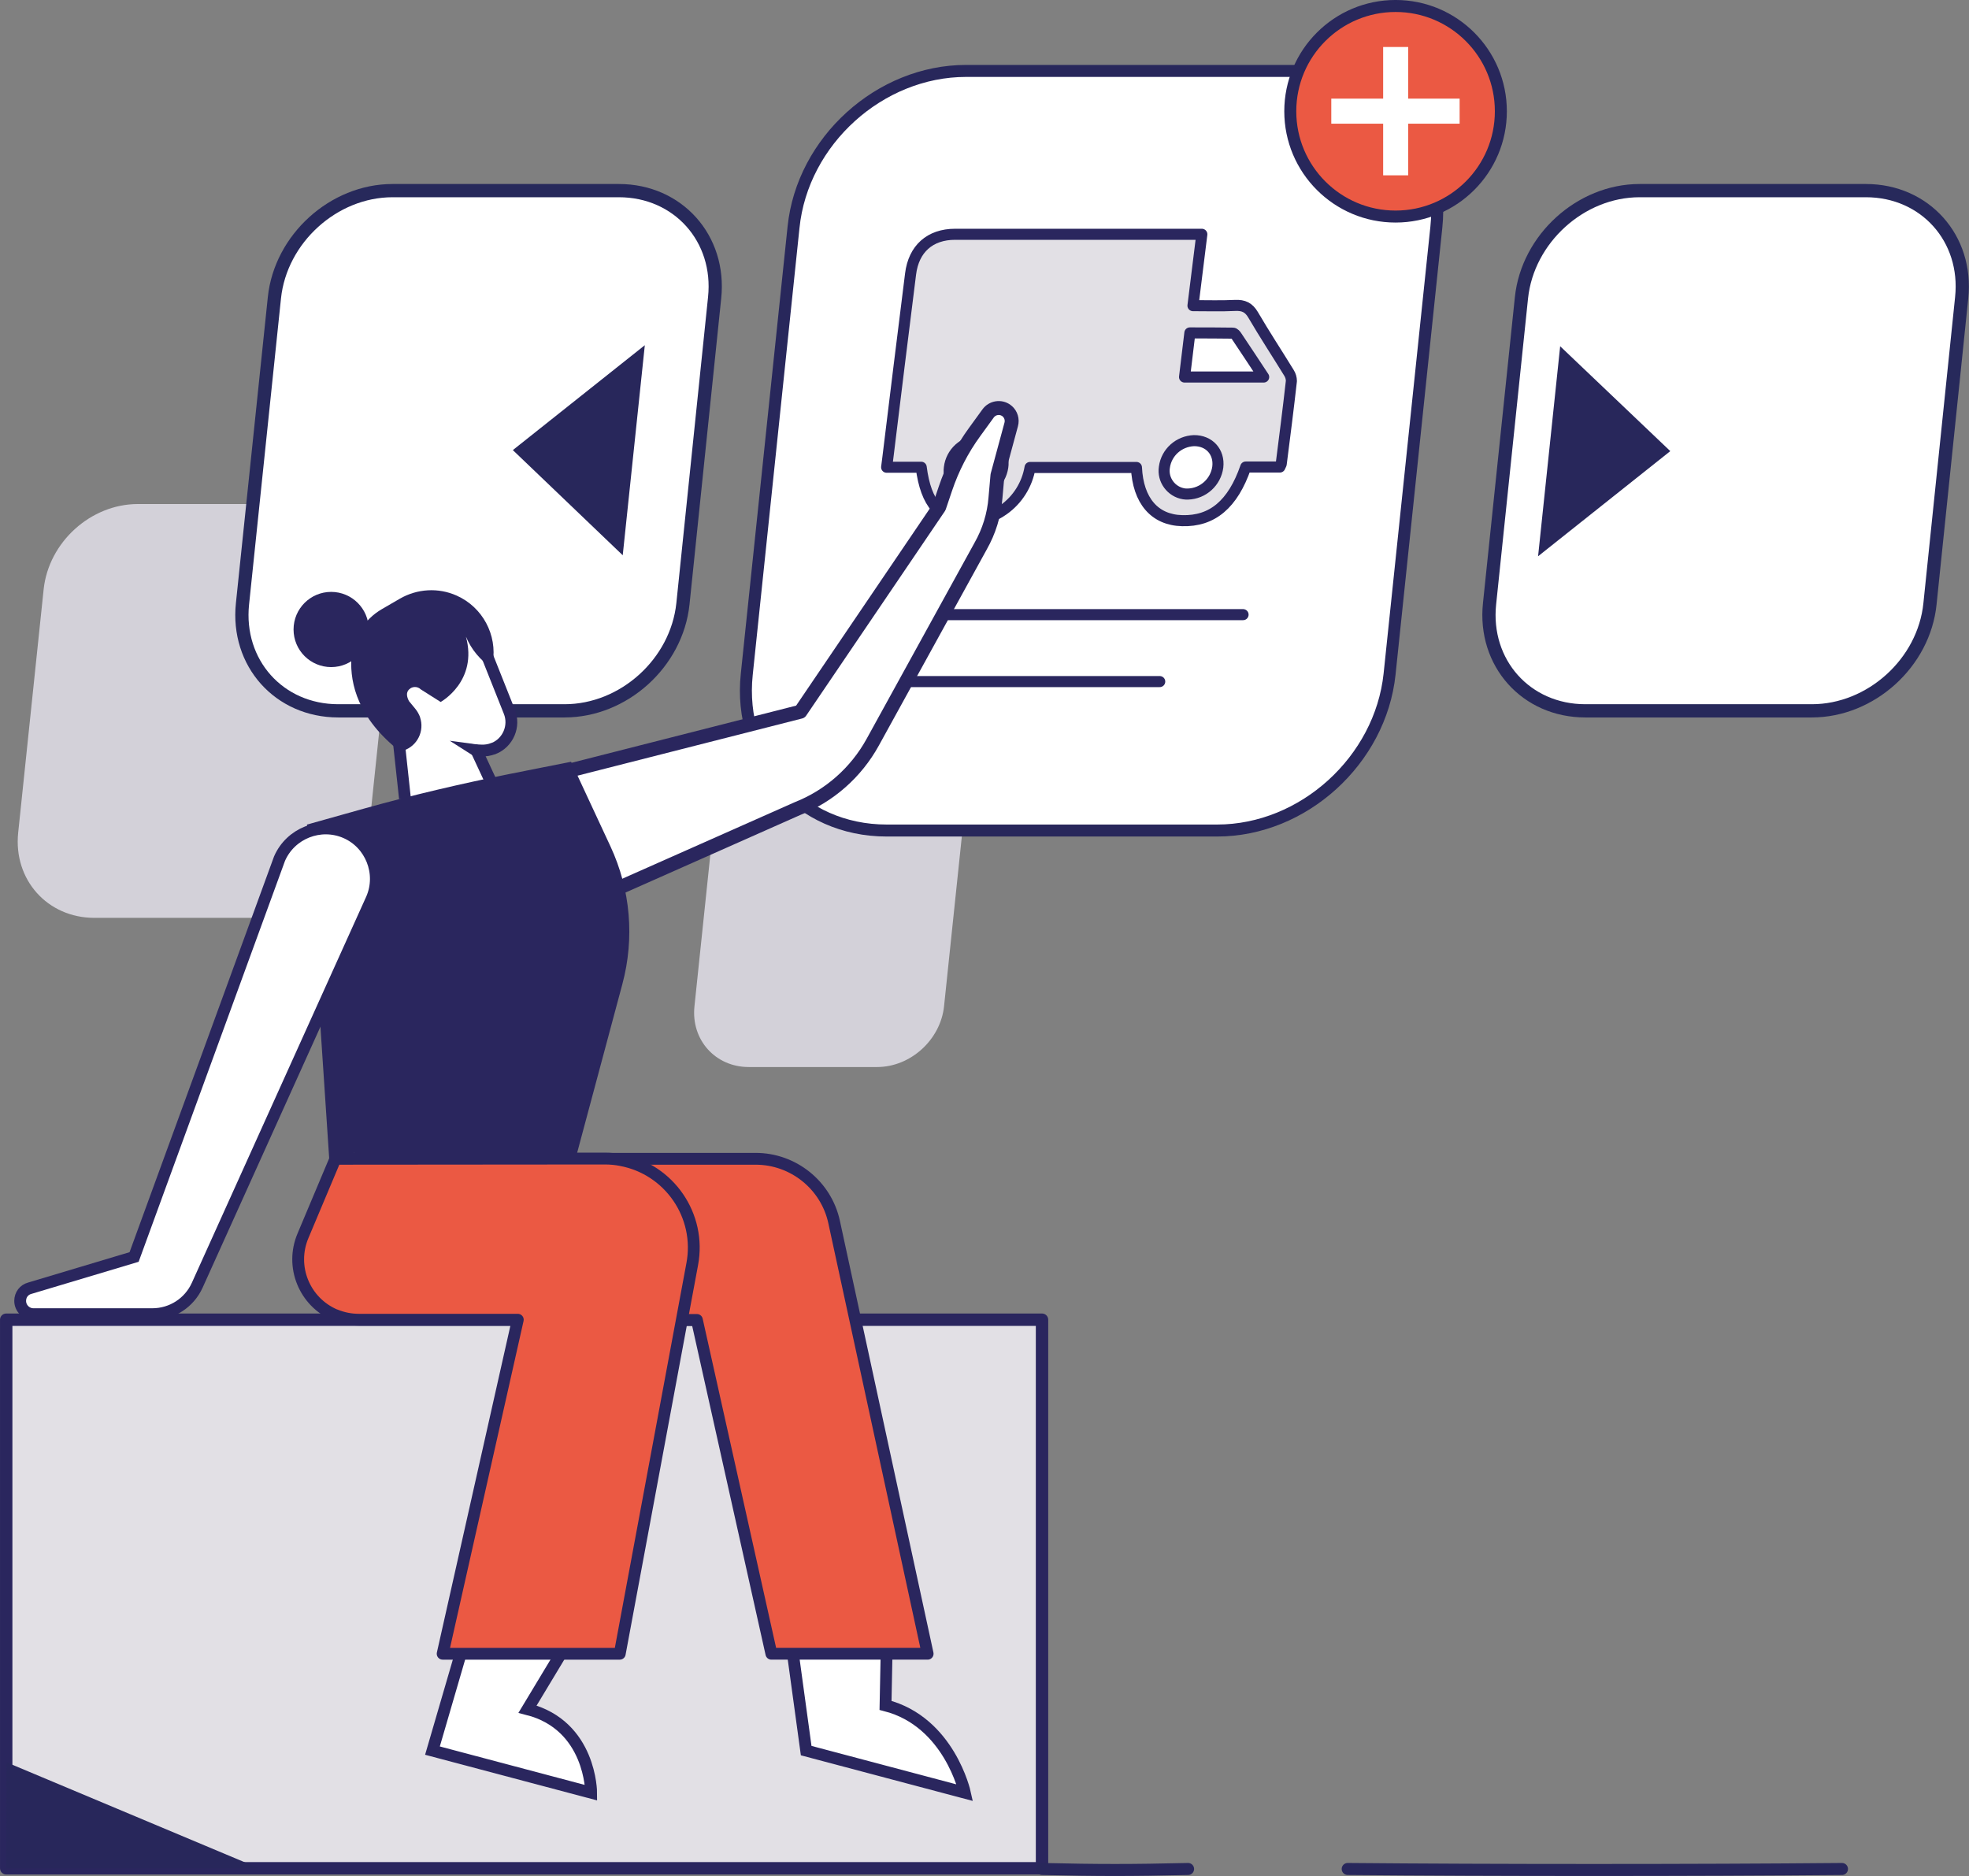 <?xml version="1.0" encoding="UTF-8"?><svg xmlns="http://www.w3.org/2000/svg" xmlns:xlink="http://www.w3.org/1999/xlink" version="1.1" id="Ebene_1" x="0px" y="0px" viewBox="0 0 888.3 846.4" style="enable-background:new 0 0 888.3 846.4;" xml:space="preserve"><rect x="0" y="0" width="888.3" height="846.4" fill="#808080" stroke="none"/><style type="text/css">.st0{fill:#E2E0E5;stroke:#2A265E;stroke-width:5.59;stroke-linecap:round;stroke-linejoin:round;}	.st1{fill:#28275B;}	.st2{fill:#D3D1D9;}	.st3{fill:#FFFFFF;stroke:#27295B;stroke-width:5.97;stroke-miterlimit:10;}	.st4{fill:#FFFFFF;stroke:#28275B;stroke-width:5.41;stroke-miterlimit:10;}	.st5{fill:#FFFFFF;stroke:#28275B;stroke-width:5.41;stroke-linecap:round;stroke-linejoin:round;}	.st6{fill:#28275B;stroke:#28275B;stroke-width:6.76;stroke-miterlimit:10;}	.st7{fill:#EB5943;stroke:#28275B;stroke-width:5.41;stroke-linecap:round;stroke-linejoin:round;}	.st8{fill:#FFFFFF;}	.st9{fill:#E2E0E5;stroke:#2A265E;stroke-width:4.99;stroke-linecap:round;stroke-linejoin:round;}	.st10{fill:none;stroke:#2A265E;stroke-width:4.99;stroke-linecap:round;stroke-linejoin:round;}	.st11{fill:#FFFFFF;stroke:#2A265E;stroke-width:6.29;stroke-linecap:round;stroke-linejoin:round;}	.st12{fill:#FFFFFF;stroke:#2A265E;stroke-width:5.33;stroke-miterlimit:10;}	.st13{fill:#EB5943;stroke:#2A265E;stroke-width:5.33;stroke-linecap:round;stroke-linejoin:round;}	.st14{fill:#2A265E;stroke:#2A265E;stroke-width:5.33;stroke-miterlimit:10;}	.st15{fill:#2A265E;}</style><rect x="2.8" y="595.4" class="st0" width="467.3" height="247.5"/><polygon class="st1" points="3,795.1 116.9,842.9 2.8,842.9 "/><path class="st2" d="M395.7,481.4h-57.9c-15.1,0-26.1-12.3-24.5-27.4l8.2-78.3c1.6-15.1,15.1-27.4,30.2-27.4h57.9 c15.1,0,26.1,12.3,24.5,27.4l-8.2,78.3C424.3,469.1,410.8,481.4,395.7,481.4z"/><path class="st2" d="M123.9,414.1H42.6c-21.2,0-36.6-17.2-34.4-38.4l11.5-109.9c2.3-21.2,21.2-38.4,42.5-38.4h81.2 c21.2,0,36.6,17.2,34.4,38.4l-11.5,109.9C164.1,396.8,145.1,414.1,123.9,414.1z"/><path class="st3" d="M817.4,320.7H715.2c-26.7,0-46-21.6-43.2-48.3l14.4-138.1c2.8-26.6,26.7-48.3,53.3-48.3h102.1 c26.7,0,46,21.6,43.2,48.3l-14.3,138.1C868,299.1,844,320.7,817.4,320.7z"/><path class="st3" d="M254.7,320.7H152.6c-26.7,0-46-21.6-43.2-48.3l14.4-138.1c2.8-26.6,26.7-48.3,53.3-48.3h102.1 c26.7,0,46,21.6,43.2,48.3l-14.3,138.1C305.3,299.1,281.4,320.7,254.7,320.7z"/><path class="st4" d="M549.1,374.7H400c-39,0-67.2-31.6-63.1-70.5L358,102.5c4-39,39-70.5,77.8-70.5h149.1 c38.9,0,67.2,31.6,63.1,70.5l-21.1,201.6C622.8,343,588,374.7,549.1,374.7z"/><path class="st5" d="M608,843.2c64.5,0.6,157.5,0.6,223,0"/><path class="st5" d="M470.1,843.2c25.9,0.6,40,0.6,65.9,0"/><polygon class="st6" points="748.4,203.3 706.5,163.4 698.1,243.3 "/><circle class="st7" cx="629.6" cy="50.2" r="47.5"/><rect x="624" y="21.2" class="st8" width="11.3" height="57.9"/><rect x="600.6" y="44.5" class="st8" width="57.9" height="11.3"/><path class="st9" d="M577.4,210.7H562c-5.8,16.8-15.1,24.6-28.7,24.2c-12.4-0.3-19.9-9-20.6-24h-48c-1.3,7.7-5.6,14.6-12,19.1 c-4.6,3.3-10.1,5.1-15.8,5c-12.5-0.2-19.2-7.6-21.3-24.2H400l0.5-3.9c3.4-27.8,6.8-55.5,10.3-83.3c1.4-11.3,8.7-17.9,20.1-17.9 c35.9,0,71.7,0,107.6,0h3.7l-4,32.2c6.5,0,12.7,0.2,19-0.1c3.9-0.2,6.2,1,8.1,4.2c5.2,8.9,10.8,17.4,16.2,26.2 c0.7,1.1,1.1,2.4,1.1,3.7c-1.4,12.5-3,25-4.6,37.5C577.8,209.9,577.6,210.3,577.4,210.7z M534.4,170.1h35.7 c-4.2-6.4-8.2-12.4-12.2-18.4c-0.4-0.6-1-1.4-1.7-1.4c-6.4-0.1-12.8-0.1-19.4-0.1L534.4,170.1z M441.7,198.8 c-6.9,0.2-12.6,5.4-13.4,12.2c-0.8,5.7,3.1,10.9,8.8,11.7c0.6,0.1,1.1,0.1,1.7,0.1c6.9-0.2,12.6-5.3,13.6-12.1 c0.9-5.7-3-11-8.7-11.8C443.1,198.8,442.4,198.8,441.7,198.8L441.7,198.8z M549.4,210.7c0.8-6.8-3.9-12-10.8-11.9 c-6.8,0.3-12.4,5.3-13.3,12c-0.9,5.7,3.1,11.1,8.8,12c0.6,0.1,1.2,0.1,1.8,0.1C542.8,222.7,548.5,217.5,549.4,210.7L549.4,210.7z"/><polygon class="st6" points="236.5,203.3 278.3,243.3 286.7,163.4 "/><line class="st10" x1="560.8" y1="277.3" x2="396.7" y2="277.3"/><line class="st10" x1="523.2" y1="307.5" x2="393.4" y2="307.5"/><path class="st11" d="M253.5,348.5l107.6-27.4l62.6-92.3l2.8-8.3c3.1-9.2,7.5-17.8,13.2-25.6l6.1-8.4c1.9-2.6,5.6-3.2,8.2-1.3 c0.1,0.1,0.3,0.2,0.4,0.3l0,0c1.7,1.5,2.4,3.8,1.8,6l-6.2,22.9l-0.9,10.2c-0.6,7.7-2.9,15.1-6.7,21.8l-48.7,88.5 c-7.5,13.6-19.5,24.2-33.9,29.9l-87.2,38.7c-14.7,6.5-31.9-0.1-38.5-14.8c-0.2-0.4-0.4-0.8-0.5-1.3l0,0c-5.8-15,1.6-31.9,16.6-37.7 C251.3,349.3,252.4,348.9,253.5,348.5z"/><path class="st12" d="M182.7,360.3l-7.7-71.1l40-5.3l14.8,37.2c2.6,6.5-0.6,14-7.1,16.6c0,0,0,0-0.1,0c-1.8,0.7-3.7,1-5.6,0.9 l-2.1-0.1l9.2,19.8l-41,4.2"/><path class="st12" d="M209.3,741.1l-14.2,48.7l71.6,19c0,0,0-30.4-28.7-37.7l24.7-41L209.3,741.1z"/><path class="st12" d="M356.5,737.2l7.2,52.6l71.6,19c0,0-7-32-35.8-39.4l0.9-44.7L356.5,737.2z"/><path class="st13" d="M376.3,551.3l42.2,194.8H348l-33.6-150.6h-80.7l1-72.7h106.2C357.9,522.8,372.7,534.7,376.3,551.3z"/><path class="st13" d="M151.3,522.8l-14.6,34.7c-5.9,13.9,0.6,29.9,14.5,35.8c0,0,0,0,0.1,0c3.4,1.4,7,2.1,10.6,2.1h71.7l-33.9,150.7 h79.9l32.7-175.8c4.1-21.8-10.3-42.8-32.1-46.9c-2.4-0.5-4.9-0.7-7.4-0.7L151.3,522.8z"/><path class="st14" d="M159.9,520.1l97.2,1.9l21.1-78.7c5.4-20.1,3.6-41.4-5.2-60.3l-16.9-36.3l-25.7,5.1 c-21.9,4.4-43.7,9.5-65.2,15.5l-23.9,6.7l9.9,148.9"/><path class="st12" d="M167.7,405.5L89,579.8c-3.6,8-11.5,13.1-20.3,13.1H15.1c-3.3,0-6-2.7-6-6l0,0c0-2.7,1.7-5,4.3-5.7l47.1-14.1 l65.6-179.7c5-11.5,18.4-16.7,29.8-11.8S172.7,394,167.7,405.5L167.7,405.5z"/><path class="st15" d="M187.3,319.7l-2.8-3.4c-1-1.9-1.4-3.9,0.1-5.3l0,0c1.4-1.4,3.8-1.4,5.2,0l9,5.7c0,0,16.9-9.3,11.4-29.5 c2.4,5.8,6.5,10.7,11.7,14.1l0.4-2.3c2.1-12.6-4.6-25.1-16.3-30.3l0,0c-8.3-3.7-17.8-3.1-25.6,1.4l-8.1,4.7 c-8.1,4.7-13.3,13.1-13.8,22.4c-0.6,11.5,3.2,27.1,22,41.8c0.5-0.1,1.1-0.2,1.6-0.4c6.2-2.1,9.5-8.8,7.4-15v-0.1 C189,322.2,188.3,320.9,187.3,319.7z"/><circle class="st14" cx="149.4" cy="284" r="14.3"/><polygon class="st15" points="202.9,334.2 215.5,335.9 215,341.9 "/></svg>